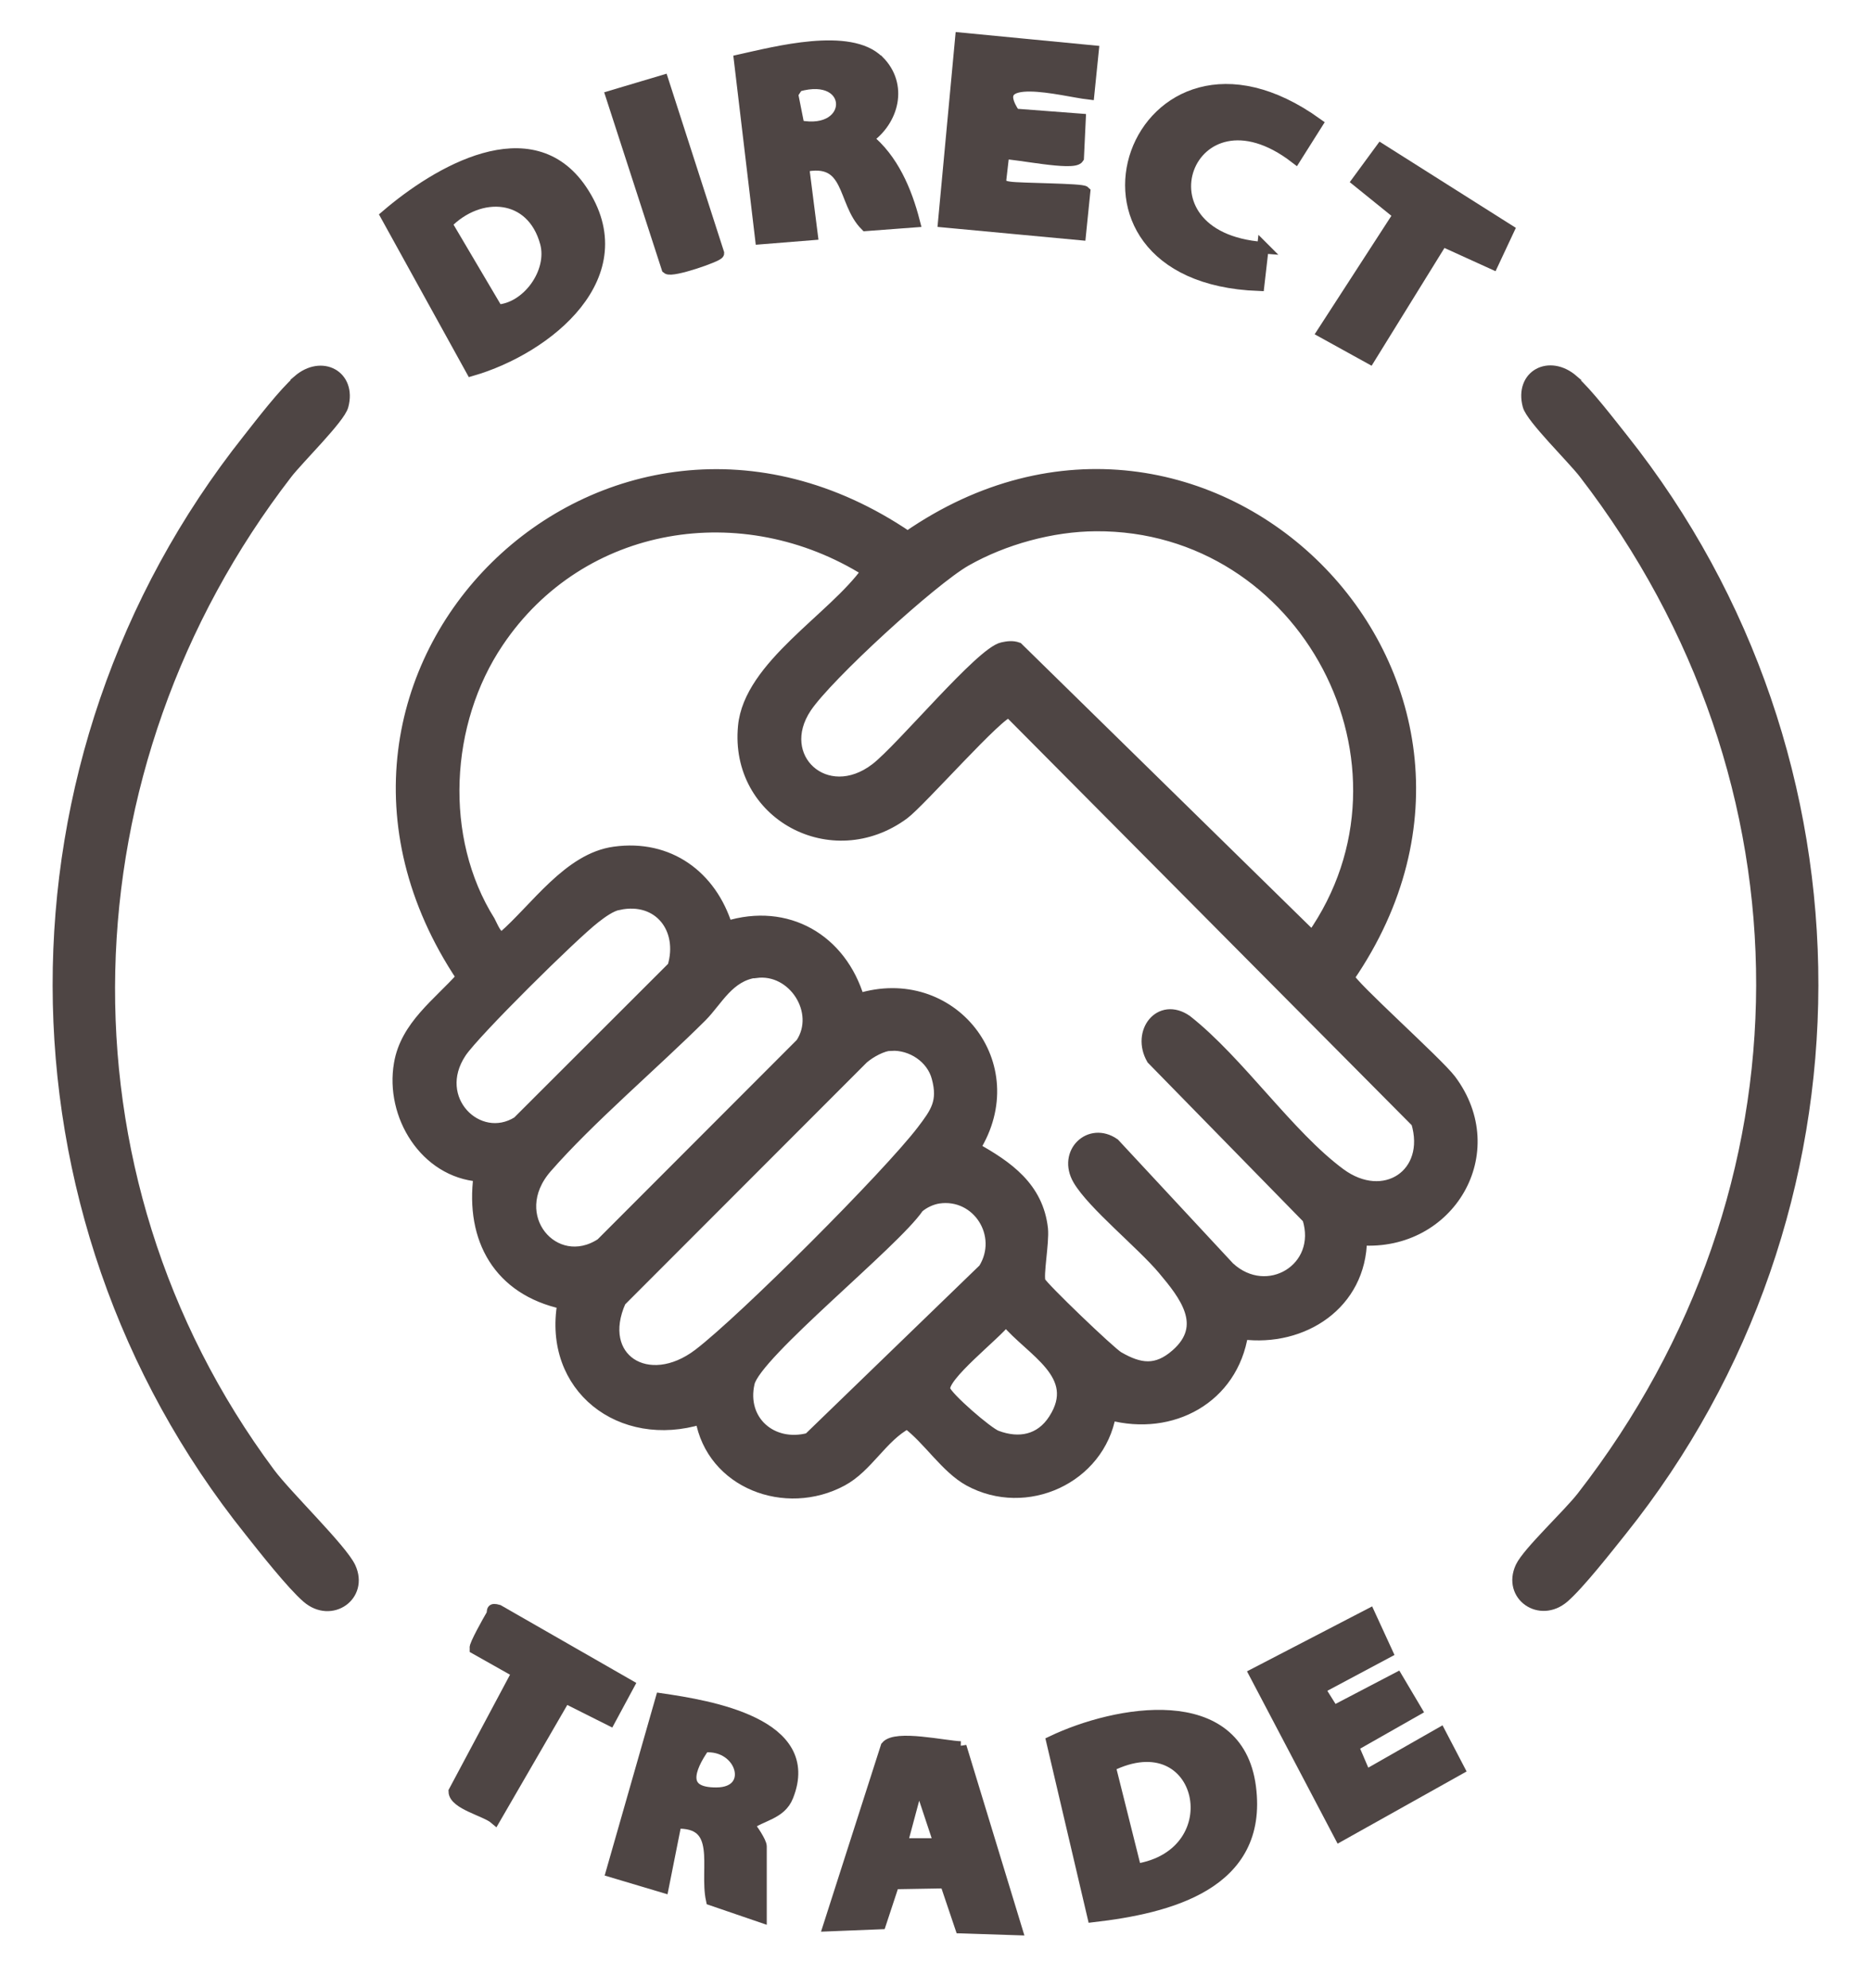 <svg xmlns="http://www.w3.org/2000/svg" fill="none" viewBox="0 0 32 34" height="34" width="32">
<path stroke-width="0.2" stroke="#4E4544" fill="#4E4544" d="M23.28 21.194C23.269 22.296 22.284 22.938 21.249 22.805C21.078 23.907 20.038 24.467 18.988 24.187C18.797 25.277 17.548 25.845 16.578 25.316C16.181 25.098 15.882 24.607 15.516 24.335C15.08 24.568 14.835 25.082 14.399 25.316C13.438 25.833 12.177 25.362 11.99 24.257C10.62 24.677 9.382 23.724 9.632 22.288C8.542 22.05 8.055 21.194 8.199 20.108C7.277 20.038 6.685 19.073 6.837 18.194C6.946 17.547 7.503 17.162 7.904 16.711C4.436 11.515 10.375 5.689 15.524 9.184C20.607 5.662 26.577 11.597 23.066 16.711C23.09 16.843 24.584 18.174 24.806 18.47C25.732 19.707 24.783 21.299 23.28 21.198V21.194ZM14.835 9.764C12.714 8.433 9.935 8.865 8.515 10.978C7.588 12.352 7.479 14.337 8.371 15.757C8.409 15.823 8.495 16.069 8.608 16.026C9.165 15.543 9.729 14.683 10.511 14.578C11.437 14.45 12.161 14.983 12.43 15.851C13.457 15.531 14.383 16.065 14.687 17.088C16.267 16.598 17.552 18.209 16.664 19.634C17.229 19.949 17.746 20.307 17.824 21.015C17.847 21.253 17.738 21.817 17.785 21.922C17.828 22.019 18.98 23.125 19.124 23.21C19.494 23.424 19.782 23.463 20.12 23.167C20.688 22.669 20.264 22.14 19.898 21.704C19.532 21.268 18.692 20.591 18.447 20.171C18.182 19.715 18.641 19.275 19.054 19.563L21.019 21.677C21.673 22.28 22.646 21.696 22.373 20.832L19.708 18.108C19.447 17.652 19.84 17.143 20.291 17.454C21.186 18.158 22.031 19.419 22.915 20.073C23.673 20.634 24.502 20.081 24.234 19.19L17.264 12.173C17.108 12.146 15.738 13.706 15.454 13.916C14.232 14.815 12.578 13.924 12.722 12.422C12.819 11.387 14.263 10.573 14.835 9.764ZM18.742 8.985C17.991 8.989 17.166 9.215 16.516 9.585C15.936 9.915 14.15 11.55 13.784 12.095C13.208 12.955 14.127 13.803 14.983 13.146C15.427 12.803 16.785 11.157 17.147 11.083C17.232 11.064 17.318 11.052 17.404 11.083L22.444 16.022C24.506 13.087 22.331 8.962 18.742 8.985ZM10.589 15.457C10.441 15.489 10.289 15.601 10.169 15.695C9.795 15.983 8.118 17.641 7.88 17.995C7.343 18.801 8.18 19.614 8.857 19.19L11.515 16.535C11.71 15.886 11.278 15.317 10.585 15.461L10.589 15.457ZM12.924 16.621C12.461 16.683 12.266 17.104 11.998 17.376C11.181 18.19 10.071 19.131 9.344 19.964C8.616 20.797 9.484 21.797 10.285 21.272L13.706 17.847C14.064 17.306 13.574 16.539 12.928 16.625L12.924 16.621ZM15.244 17.866C15.088 17.874 14.878 17.991 14.757 18.096L10.608 22.249C10.165 23.237 11.083 23.825 11.955 23.16C12.729 22.568 15.189 20.108 15.777 19.338C16.014 19.026 16.146 18.843 16.034 18.427C15.944 18.084 15.59 17.851 15.24 17.87L15.244 17.866ZM16.053 20.482C15.929 20.501 15.796 20.564 15.703 20.645C15.298 21.245 12.92 23.148 12.807 23.65C12.659 24.3 13.2 24.771 13.835 24.603L16.831 21.704C17.193 21.124 16.726 20.385 16.053 20.482ZM17.201 22.58C17.038 22.809 16.092 23.537 16.154 23.767C16.189 23.899 16.886 24.502 17.042 24.561C17.431 24.708 17.801 24.634 18.03 24.276C18.528 23.502 17.637 23.101 17.205 22.58H17.201Z"></path>
<path stroke-width="0.2" stroke="#4E4544" fill="#4E4544" d="M26.896 6.51C27.137 6.716 27.538 7.242 27.752 7.51C32.092 12.974 32.084 20.735 27.721 26.179C27.484 26.475 27.005 27.086 26.744 27.312C26.339 27.662 25.795 27.281 26.016 26.802C26.137 26.545 26.83 25.903 27.067 25.596C31.146 20.346 31.161 13.36 27.098 8.09C26.904 7.837 26.195 7.144 26.141 6.934C26.005 6.42 26.499 6.16 26.9 6.506L26.896 6.51Z"></path>
<path stroke-width="0.2" stroke="#4E4544" fill="#4E4544" d="M5.102 6.51C5.502 6.164 5.997 6.428 5.86 6.938C5.806 7.148 5.098 7.841 4.903 8.094C1.031 13.111 0.789 20.061 4.607 25.195C4.903 25.592 5.837 26.491 5.985 26.806C6.207 27.285 5.662 27.666 5.257 27.316C4.996 27.09 4.514 26.479 4.28 26.183C-0.086 20.739 -0.09 12.978 4.249 7.514C4.463 7.242 4.864 6.72 5.105 6.514L5.102 6.51Z"></path>
<path stroke-width="0.2" stroke="#4E4544" fill="#4E4544" d="M8.067 6.331L6.608 3.689C7.476 2.945 9.087 1.984 9.943 3.253C10.92 4.704 9.359 5.957 8.067 6.331ZM8.507 5.308C9.021 5.28 9.472 4.658 9.336 4.152C9.102 3.288 8.199 3.237 7.631 3.825L8.507 5.308Z"></path>
<path stroke-width="0.2" stroke="#4E4544" fill="#4E4544" d="M18.696 32.772L17.995 29.783C19.089 29.262 21.163 28.884 21.381 30.558C21.599 32.231 19.972 32.624 18.696 32.772ZM19.424 31.974C21.105 31.718 20.595 29.394 18.98 30.2L19.424 31.974Z"></path>
<path stroke-width="0.2" stroke="#4E4544" fill="#4E4544" d="M15.026 1.046C15.434 1.455 15.279 2.062 14.831 2.369C15.267 2.719 15.497 3.264 15.633 3.79L14.808 3.852C14.403 3.447 14.563 2.665 13.738 2.844L13.886 4.008L13.014 4.078L12.652 1.03C13.263 0.894 14.536 0.559 15.022 1.046H15.026ZM13.64 1.47L13.551 1.606L13.66 2.155C14.652 2.354 14.645 1.178 13.64 1.47Z"></path>
<path stroke-width="0.2" stroke="#4E4544" fill="#4E4544" d="M13.014 32.776L12.173 32.488C12.056 31.947 12.387 31.138 11.558 31.173L11.34 32.267L10.465 32.006L11.309 29.056C12.13 29.176 13.967 29.476 13.469 30.718C13.348 31.021 13.022 31.037 12.796 31.208C12.862 31.27 13.014 31.508 13.014 31.574V32.776ZM12.041 29.869C11.776 30.247 11.624 30.671 12.251 30.667C12.944 30.667 12.706 29.807 12.041 29.869Z"></path>
<path stroke-width="0.2" stroke="#4E4544" fill="#4E4544" d="M16.431 29.869L17.384 32.994L16.434 32.963L16.174 32.193L15.283 32.208L15.057 32.893L14.181 32.928L15.162 29.869C15.322 29.675 16.162 29.869 16.431 29.877V29.869ZM16.073 31.535L15.711 30.445L15.419 31.535H16.073Z"></path>
<path stroke-width="0.2" stroke="#4E4544" fill="#4E4544" d="M23.421 27.608L23.72 28.258L22.56 28.877L22.806 29.27L23.895 28.701L24.218 29.246L23.136 29.861L23.354 30.371L24.631 29.643L24.95 30.254L22.918 31.391L21.463 28.624L23.421 27.608Z"></path>
<path stroke-width="0.2" stroke="#4E4544" fill="#4E4544" d="M18.692 0.875L18.618 1.602C18.186 1.552 16.812 1.17 17.353 1.957L18.47 2.042L18.439 2.7C18.357 2.828 17.373 2.618 17.163 2.622L17.108 3.101C17.12 3.179 17.201 3.198 17.271 3.206C17.451 3.233 18.501 3.233 18.548 3.28L18.474 4.008L16.143 3.79L16.435 0.657L18.692 0.875Z"></path>
<path stroke-width="0.2" stroke="#4E4544" fill="#4E4544" d="M21.599 4.233L21.525 4.876C17.715 4.732 19.443 -0.098 22.522 2.116L22.156 2.696C20.331 1.291 19.288 4.066 21.603 4.237L21.599 4.233Z"></path>
<path stroke-width="0.2" stroke="#4E4544" fill="#4E4544" d="M8.133 28.184C8.11 28.153 8.359 27.709 8.41 27.624C8.449 27.557 8.383 27.503 8.523 27.542L10.749 28.818L10.43 29.41L9.663 29.025L8.464 31.095C8.309 30.963 7.775 30.846 7.771 30.636L8.857 28.6L8.133 28.192V28.184Z"></path>
<path stroke-width="0.2" stroke="#4E4544" fill="#4E4544" d="M25.53 4.506L24.666 4.113L23.424 6.121L22.627 5.681L23.93 3.669L23.222 3.097L23.619 2.556L25.798 3.934L25.53 4.506Z"></path>
<path stroke-width="0.2" stroke="#4E4544" fill="#4E4544" d="M11.336 1.384L12.286 4.33C12.286 4.377 11.492 4.653 11.414 4.587L10.46 1.645L11.336 1.384Z"></path>
</svg>
